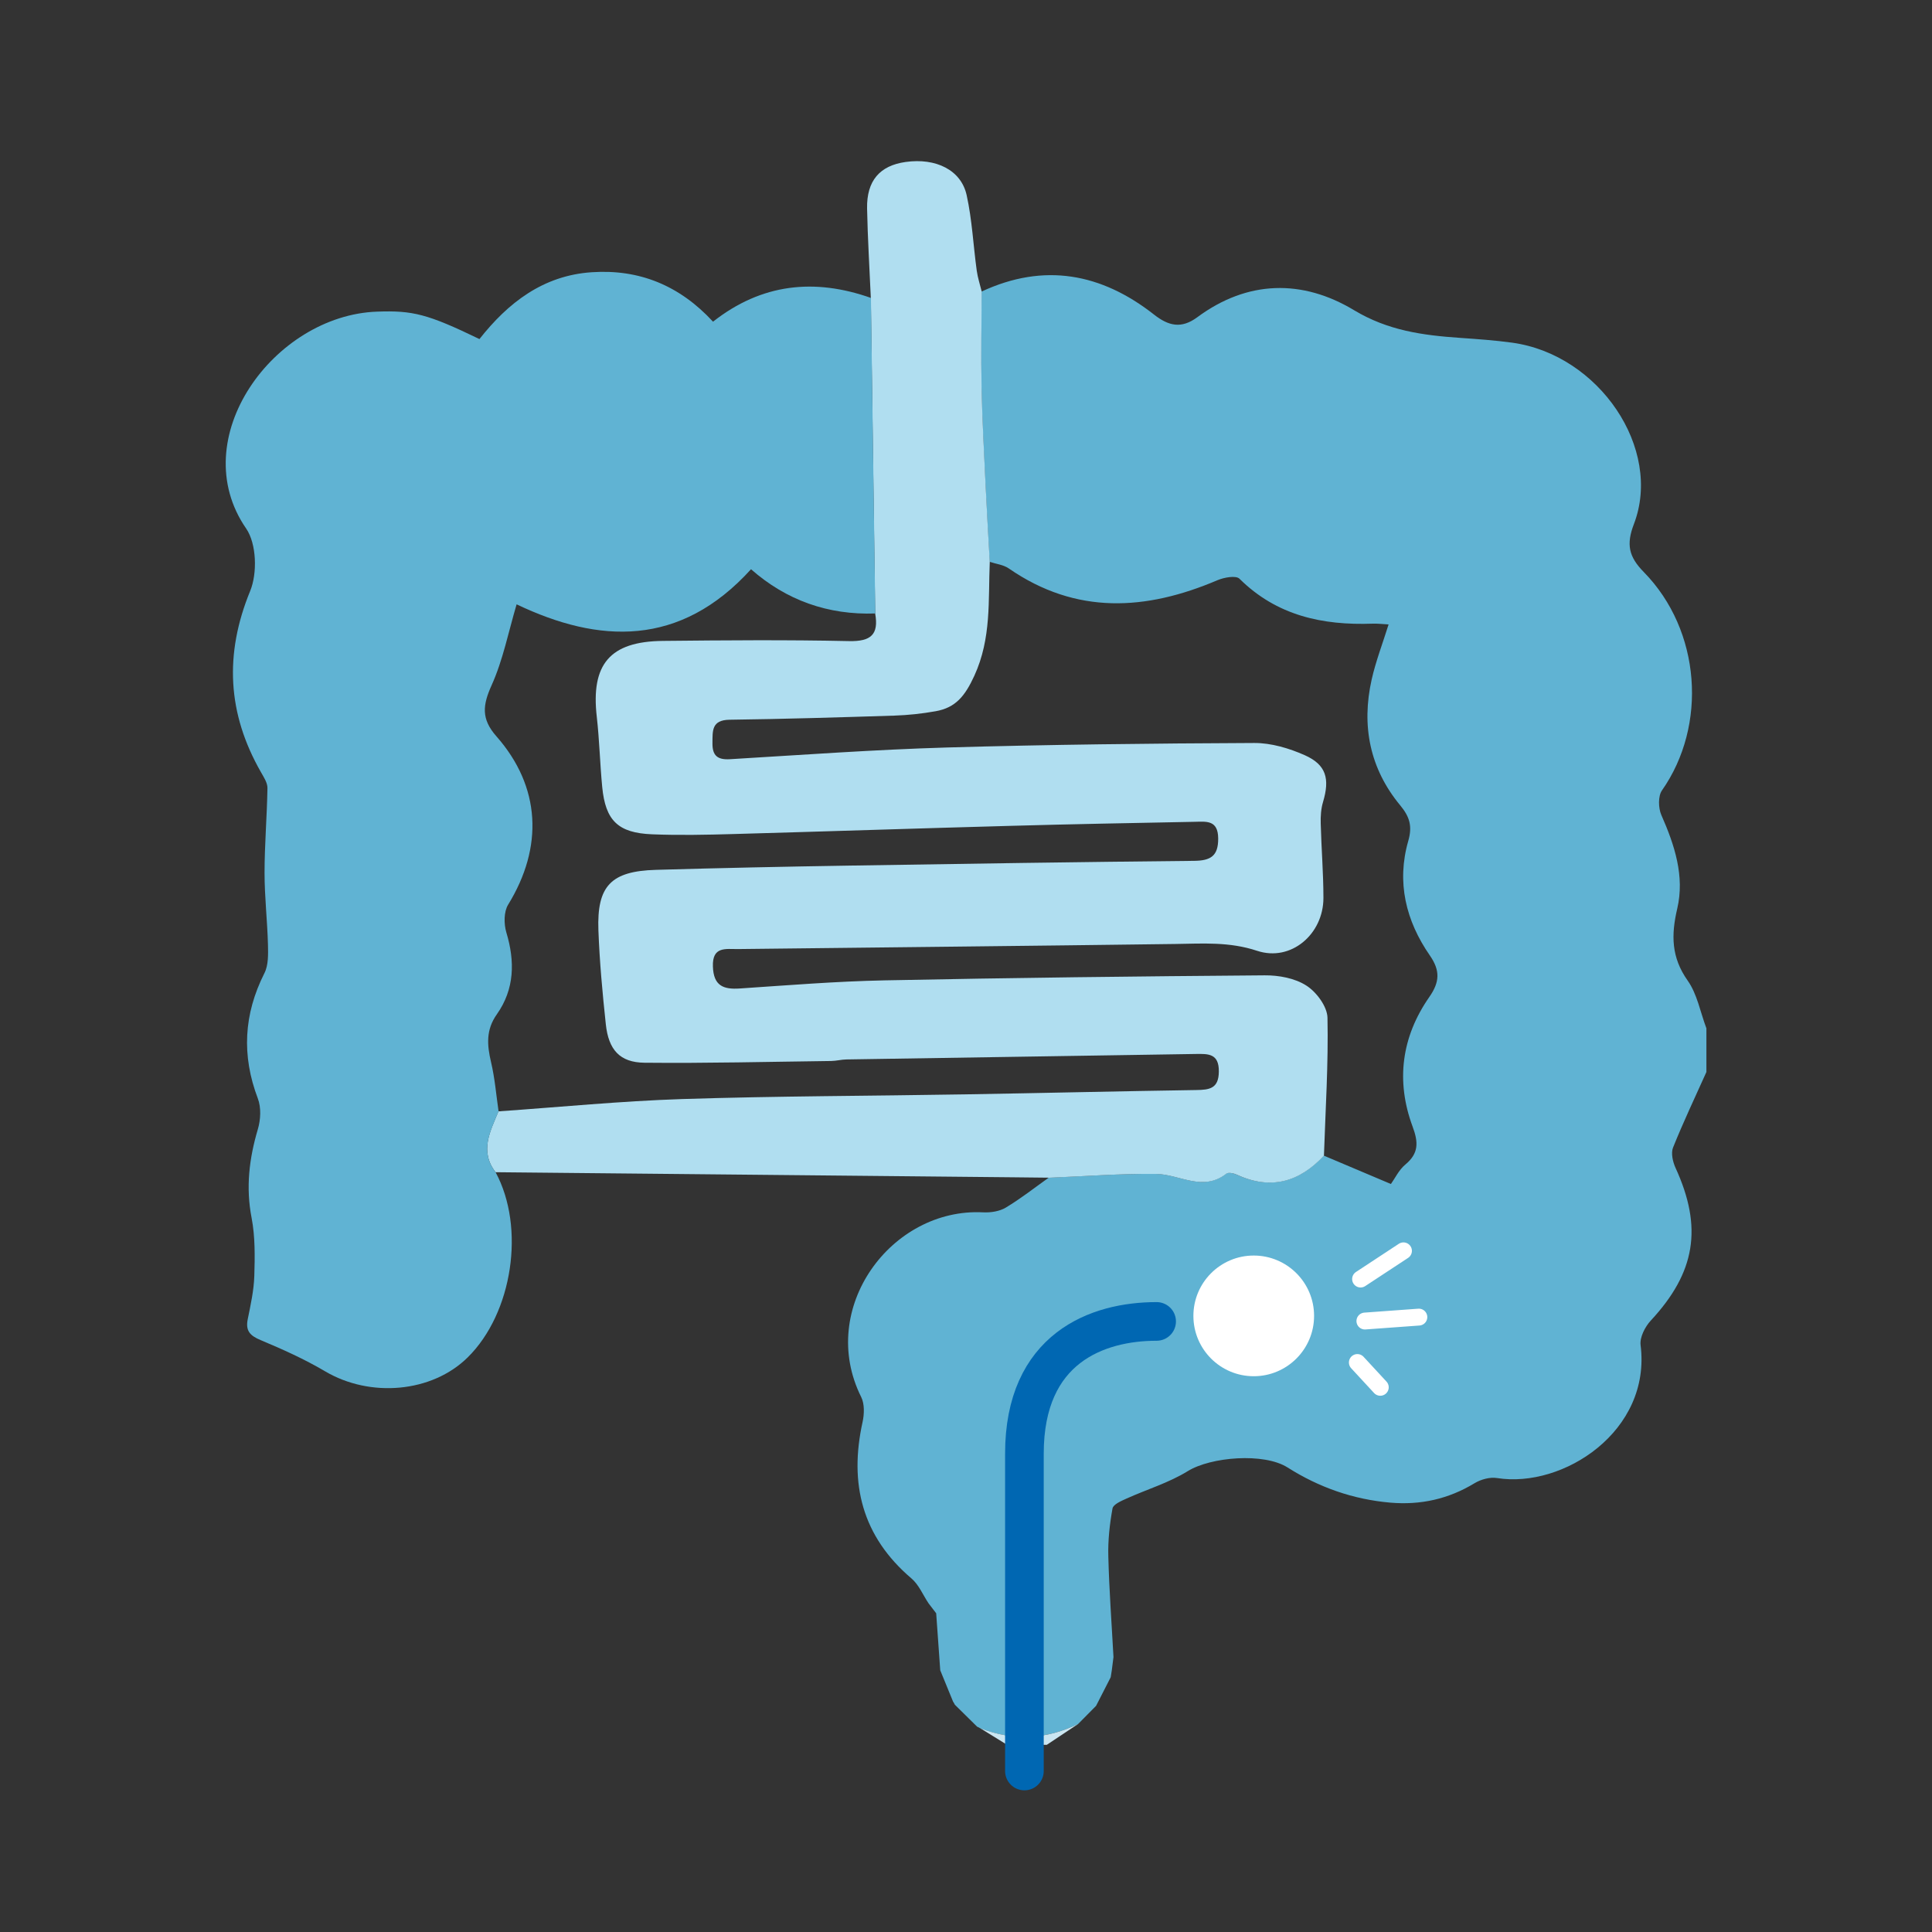 <?xml version="1.0" encoding="UTF-8"?>
<svg id="_レイヤー_1" data-name="レイヤー 1" xmlns="http://www.w3.org/2000/svg" width="300" height="300" viewBox="0 0 300 300">
  <rect x="0" y="0" width="300" height="300" fill="#333333" stroke="none"/>
  <defs>
    <style>
      .cls-1, .cls-2, .cls-3, .cls-4, .cls-5 {
        stroke-width: 0px;
      }

      .cls-1, .cls-6, .cls-7 {
        fill: none;
      }

      .cls-2 {
        fill: #60b3d3;
      }

      .cls-3 {
        fill: #cbe6f1;
      }

      .cls-6 {
        stroke: #0067b2;
        stroke-width: 6px;
      }

      .cls-6, .cls-7 {
        stroke-linecap: round;
        stroke-linejoin: round;
      }

      .cls-7 {
        stroke: #fff;
        stroke-width: 2.62px;
      }

      .cls-4 {
        fill: #b0def0;
      }

      .cls-5 {
        fill: #fff;
      }
    </style>
  </defs>
  <g>
    <path class="cls-2" d="M264.97,159.63v6.83c-1.75,3.9-3.59,7.77-5.18,11.73-.35.87-.04,2.21.38,3.14,4.26,9.28,3.11,16.25-3.84,23.73-.89.96-1.73,2.6-1.58,3.8,1.7,13.35-12.02,22.29-22.29,20.65-1.11-.18-2.51.21-3.49.8-4.05,2.46-8.38,3.42-13.07,3.02-5.78-.5-11.09-2.37-15.98-5.47-3.64-2.31-11.89-1.65-15.49.58-2.93,1.81-6.35,2.83-9.51,4.26-.82.37-2.06.9-2.17,1.53-.44,2.44-.72,4.96-.65,7.44.13,5.22.52,10.43.8,15.64-.09.68-.17,1.37-.26,2.05-.06.36-.11.72-.17,1.08-.76,1.48-1.51,2.96-2.27,4.44-.93.94-1.86,1.88-2.8,2.83-4.97,2.41-10.03,2.66-15.19.66-.15-.1-.31-.18-.48-.25-1.15-1.14-2.31-2.27-3.46-3.41-.08-.17-.17-.33-.28-.49-.66-1.62-1.33-3.24-1.99-4.86-.21-2.95-.42-5.9-.63-8.85-.39-.51-.78-1.03-1.18-1.54-.88-1.31-1.51-2.9-2.67-3.88-7.66-6.53-9.69-14.71-7.58-24.28.27-1.23.32-2.8-.21-3.87-6.87-13.75,4.64-29.42,18.93-28.69,1.17.06,2.54-.15,3.51-.73,2.32-1.39,4.46-3.08,6.67-4.65,5.56-.22,11.12-.65,16.67-.59,3.62.04,7.21,2.82,10.87-.03.32-.25,1.16-.08,1.64.14,5.27,2.42,9.71,1.17,13.53-2.95,3.4,1.44,6.81,2.88,10.43,4.41.64-.89,1.24-2.19,2.24-3.02,2.1-1.75,2.04-3.45,1.12-5.92-2.62-7.07-1.71-13.92,2.61-20.11,1.61-2.31,1.7-4.09.08-6.43-3.73-5.38-5.2-11.38-3.35-17.81.65-2.27.21-3.74-1.25-5.5-4.73-5.71-6.05-12.36-4.44-19.54.64-2.84,1.7-5.59,2.63-8.56-.95-.05-1.71-.15-2.48-.12-7.78.28-14.89-1.24-20.68-6.98-.55-.54-2.39-.2-3.41.23-11.12,4.74-21.95,5.4-32.4-1.82-.83-.58-1.98-.7-2.98-1.03-.22-4.07-.47-8.13-.66-12.2-.23-4.97-.51-9.95-.61-14.92-.1-4.95,0-9.9.02-14.85,9.69-4.51,18.59-2.85,26.78,3.58,2.28,1.79,4.26,2.22,6.71.41,7.83-5.8,16.35-5.9,24.32-1.11,5.29,3.19,10.7,3.91,16.45,4.31,2.72.19,5.44.38,8.14.75,13.49,1.87,23.38,16.46,18.89,28.17-1.21,3.15-.81,5.06,1.54,7.45,8.88,9.06,9.9,23.8,2.82,33.9-.62.89-.57,2.74-.1,3.82,2.06,4.67,3.65,9.5,2.47,14.54-.96,4.1-.93,7.56,1.61,11.16,1.49,2.1,1.97,4.91,2.91,7.4Z"/>
    <path class="cls-3" d="M167.41,267.7c-1.62,1.08-3.25,2.16-4.87,3.24h-6.15c-1.39-.86-2.78-1.72-4.17-2.58,5.16,2.01,10.22,1.76,15.19-.66Z"/>
    <path class="cls-4" d="M162.85,182.87c-1.82-.02-3.64-.04-5.46-.06-26.81-.26-53.63-.53-80.44-.79-2.52-3.28-.83-6.35.45-9.45,9.51-.66,19.01-1.6,28.53-1.91,14.66-.47,29.34-.48,44.01-.73,11.94-.2,23.87-.49,35.81-.67,2.05-.03,3.49-.21,3.51-2.87.03-2.81-1.64-2.76-3.57-2.73-18.08.29-36.16.56-54.25.85-.79.01-1.58.23-2.37.24-9.67.12-19.34.37-29,.27-3.82-.04-5.58-2.01-6-5.98-.52-4.85-.97-9.72-1.15-14.59-.25-6.9,1.96-9.18,8.93-9.38,10-.29,20-.5,30.01-.66,17.85-.29,35.71-.56,53.57-.74,2.53-.03,3.75-.72,3.73-3.48-.02-2.92-1.88-2.61-3.7-2.58-9.55.19-19.1.36-28.64.63-14.32.39-28.63.87-42.94,1.27-4.21.12-8.43.21-12.63.04-5.29-.21-7.24-2.14-7.74-7.36-.35-3.61-.43-7.26-.84-10.86-.94-8.16,2.01-11.72,10.24-11.81,9.65-.1,19.3-.18,28.95.03,3.39.07,4.61-1.03,4.04-4.27-.23-16.33-.45-32.67-.68-49-.2-4.63-.49-9.27-.58-13.9-.08-4.32,1.97-6.67,5.99-7.23,4.68-.66,8.61,1.24,9.47,5.15.85,3.84,1.03,7.83,1.57,11.74.15,1.09.51,2.16.77,3.24-.02,4.95-.12,9.9-.02,14.85.1,4.98.38,9.95.61,14.92.19,4.07.44,8.13.66,12.2-.25,5.95.28,11.85-2.4,17.69-1.44,3.12-2.88,4.95-6.01,5.5-2.12.38-4.28.61-6.42.68-8.52.27-17.05.53-25.57.64-2.82.04-2.64,1.73-2.66,3.65-.02,1.93.79,2.59,2.7,2.48,11.22-.67,22.45-1.49,33.68-1.82,15.91-.46,31.84-.63,47.76-.7,2.62-.01,5.41.82,7.84,1.9,3.34,1.49,3.9,3.67,2.83,7.26-.32,1.06-.39,2.23-.36,3.34.1,3.86.42,7.71.42,11.57,0,5.6-5.02,9.95-10.3,8.2-4.31-1.43-8.43-1.12-12.7-1.06-22.64.3-45.27.53-67.91.79-1.88.02-4.01-.47-3.89,2.72.1,2.97,1.6,3.58,4.19,3.4,7.48-.5,14.96-1.11,22.45-1.26,19.67-.4,39.35-.63,59.03-.78,2.19-.02,4.7.44,6.48,1.59,1.57,1,3.24,3.25,3.28,4.99.15,7.13-.31,14.28-.55,21.42-3.83,4.12-8.27,5.38-13.53,2.95-.48-.22-1.32-.4-1.64-.14-3.66,2.85-7.25.08-10.87.03-5.55-.07-11.11.37-16.67.59Z"/>
    <path class="cls-3" d="M148,264.21c-.66-1.62-1.33-3.24-1.99-4.86.66,1.62,1.33,3.24,1.99,4.86Z"/>
    <path class="cls-3" d="M151.74,268.11c-1.15-1.14-2.31-2.27-3.46-3.41,1.15,1.14,2.31,2.27,3.46,3.41Z"/>
    <path class="cls-3" d="M172.47,260.43c-.76,1.48-1.51,2.96-2.27,4.44.76-1.48,1.51-2.96,2.27-4.44Z"/>
    <path class="cls-3" d="M172.9,257.3c-.09.68-.17,1.37-.26,2.05.09-.68.17-1.37.26-2.05Z"/>
    <path class="cls-3" d="M145.38,250.51c-.39-.51-.78-1.03-1.18-1.54.39.51.78,1.03,1.18,1.54Z"/>
    <path class="cls-2" d="M77.41,172.58c-1.28,3.1-2.97,6.17-.45,9.45,4.64,8.6,2.64,21.86-4.33,28.74-5.56,5.49-15.15,6.31-22.16,2.16-3.18-1.88-6.59-3.41-10-4.84-1.65-.69-2.37-1.44-2-3.25.45-2.22.95-4.47,1.02-6.72.09-3,.14-6.08-.42-9-.92-4.74-.38-9.22.97-13.78.44-1.48.53-3.36,0-4.76-2.54-6.69-2.2-13.08,1.02-19.47.64-1.26.58-2.96.55-4.44-.1-3.71-.53-7.42-.53-11.13,0-4.39.38-8.78.45-13.17.01-.82-.57-1.69-1.01-2.47-5.21-9.11-5.7-18.31-1.67-28.14,1.13-2.75.99-7.34-.62-9.68-9.66-13.98,4.3-33.12,20.32-33.69,5.53-.2,7.82.35,15.9,4.26,4.42-5.61,9.87-9.88,17.45-10.38,7.36-.49,13.6,2.03,18.82,7.68,7.55-5.94,15.77-6.78,24.52-3.69.23,16.33.45,32.67.68,49-7.36.26-13.84-2.06-19.3-6.87-11.04,12.17-23.64,11.54-36.4,5.45-1.27,4.28-2.11,8.63-3.88,12.56-1.39,3.09-1.65,5.22.74,7.93,6.89,7.82,7.33,17.2,1.82,26.15-.67,1.1-.67,2.98-.28,4.29,1.36,4.51,1.29,8.82-1.47,12.73-1.72,2.43-1.52,4.79-.9,7.43.59,2.5.8,5.09,1.17,7.65Z"/>
  </g>
  <path class="cls-6" d="M159.07,275v-49.28c0-16.43,11.35-20.53,20.53-20.53"/>
  <circle class="cls-5" cx="194.68" cy="204.33" r="9.37"/>
  <line class="cls-7" x1="211.27" y1="198.61" x2="217.93" y2="194.23"/>
  <line class="cls-7" x1="211.94" y1="205.13" x2="220.32" y2="204.52"/>
  <line class="cls-7" x1="210.77" y1="211.57" x2="214.33" y2="215.42"/>
  <rect class="cls-1" width="300" height="300"/>
</svg>